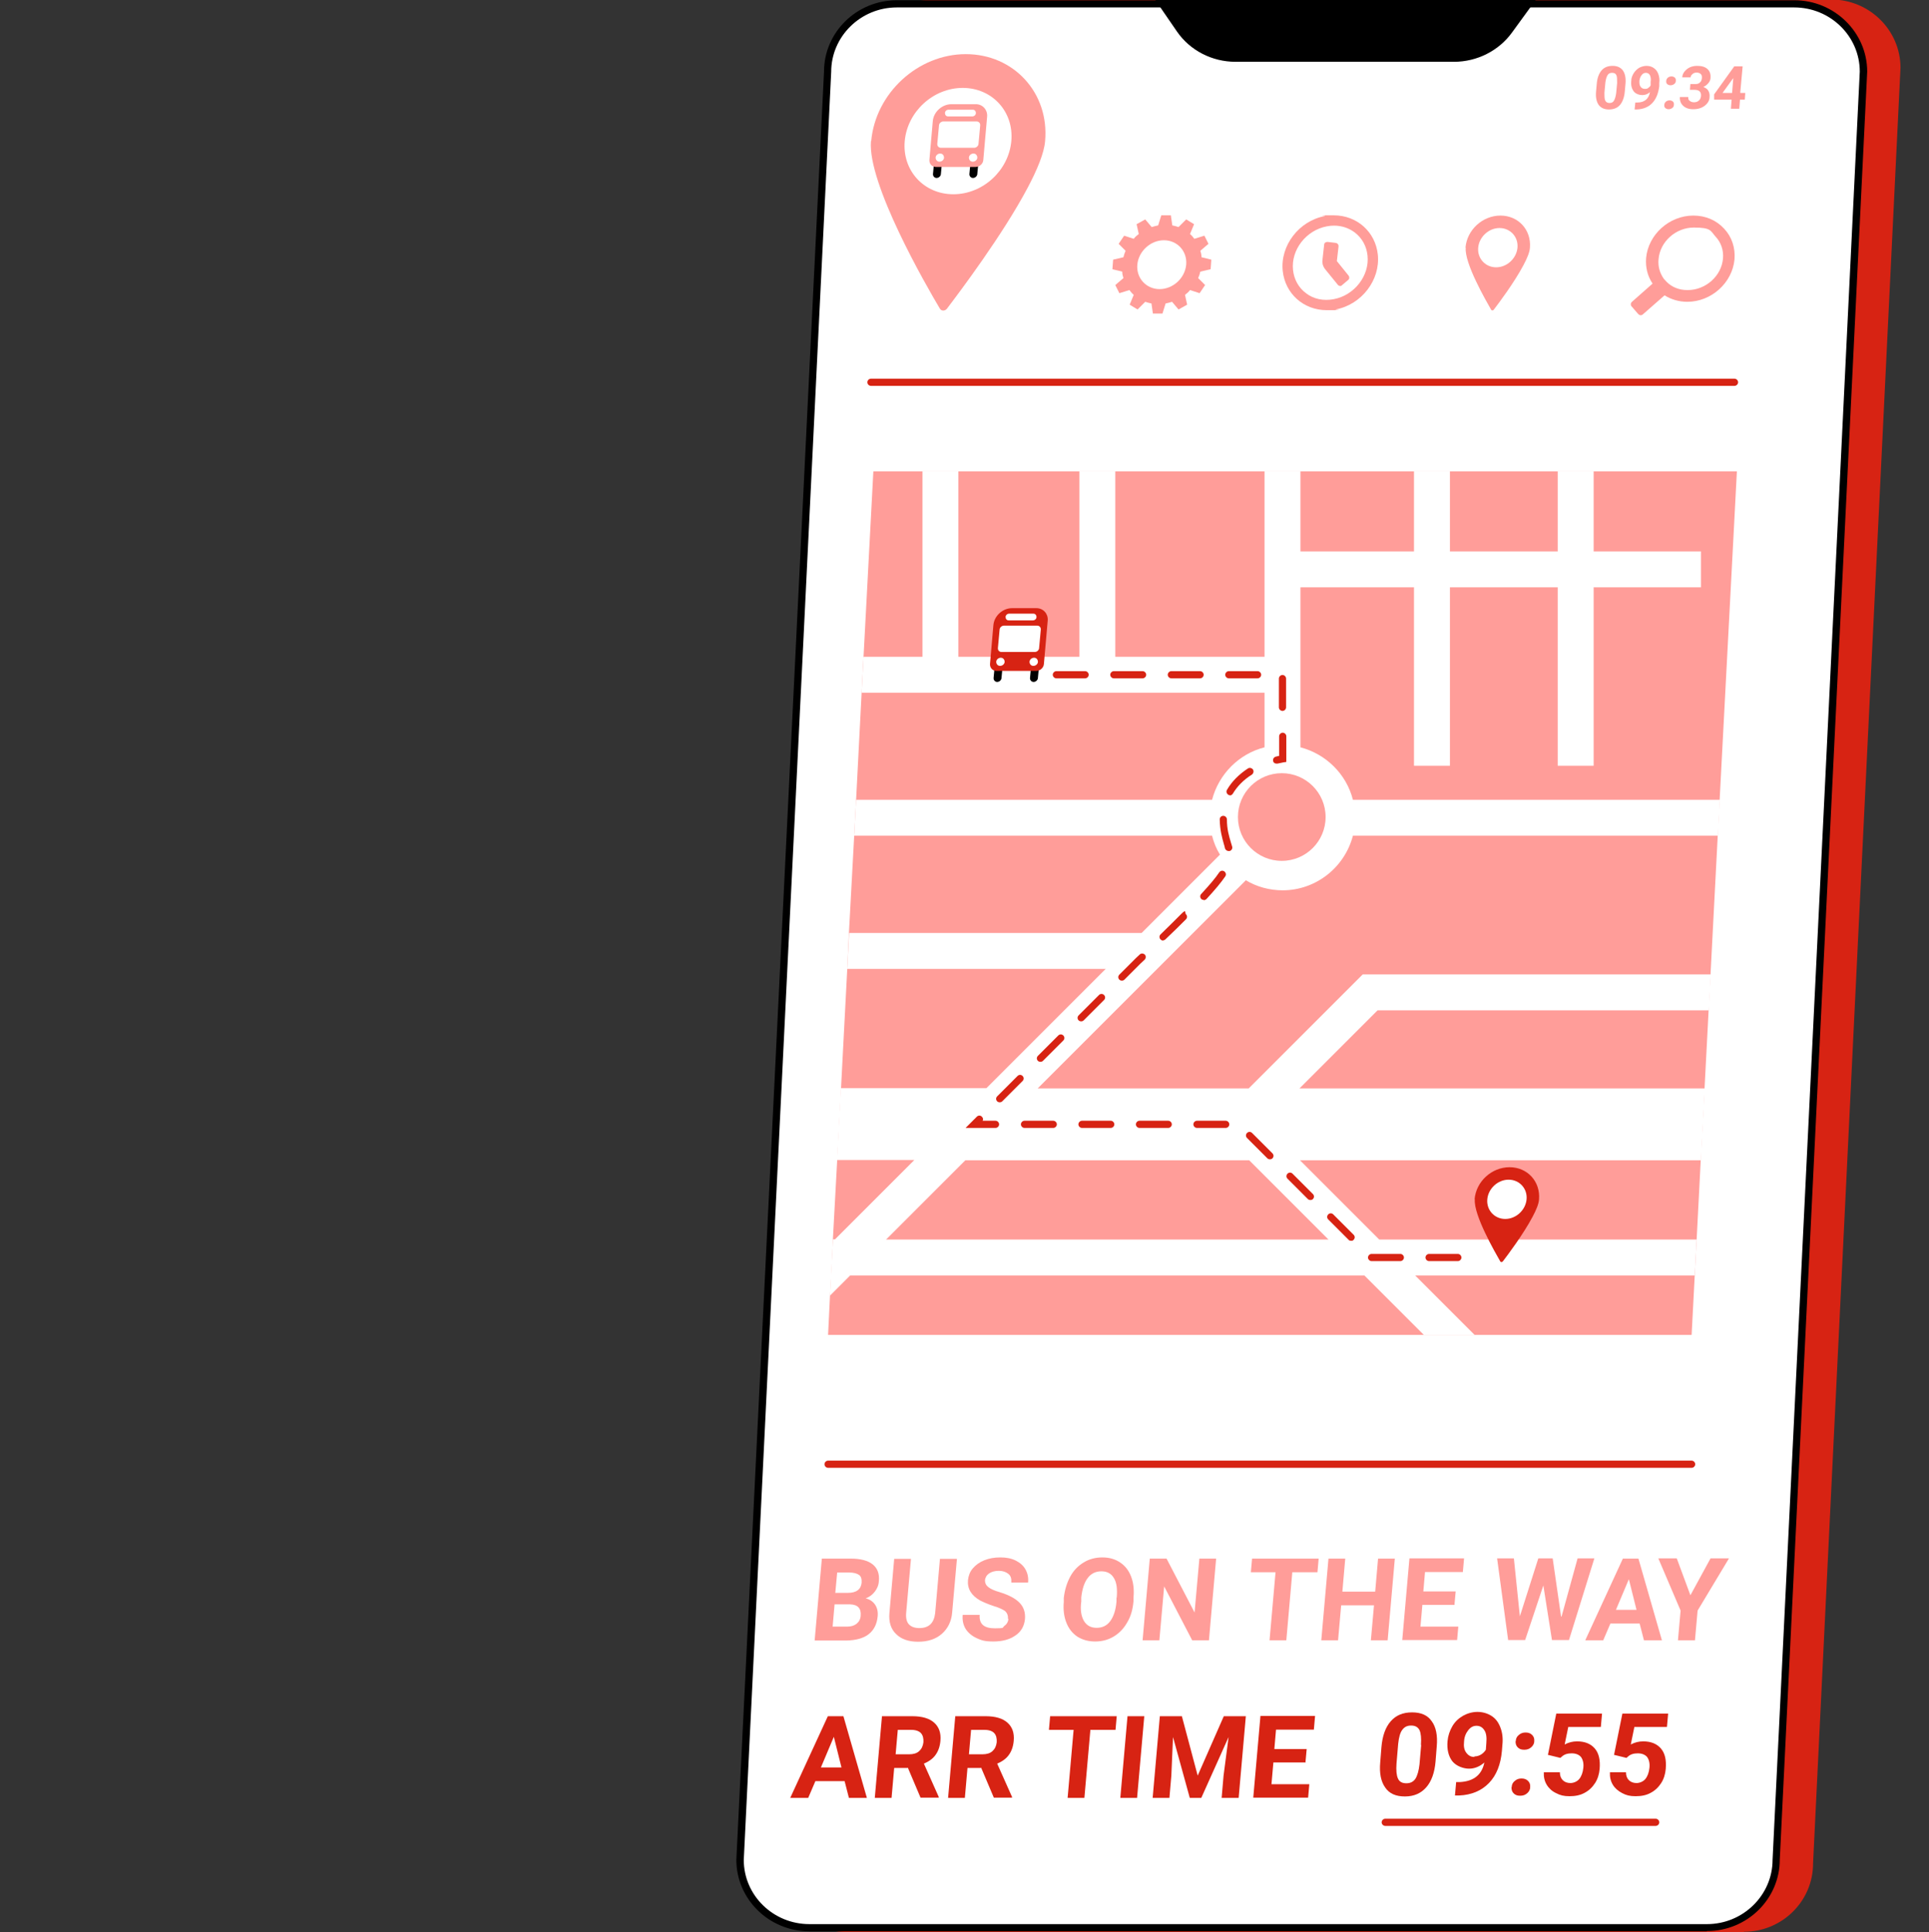 <?xml version="1.0" encoding="UTF-8"?>
<svg xmlns="http://www.w3.org/2000/svg" width="805.3" height="806.6" version="1.1" viewBox="0 0 805.3 806.6">
  <rect x="0" y="0" width="805.3" height="806.6" fill="#333333" stroke="none"/>
  <!-- Generator: Adobe Illustrator 28.7.8, SVG Export Plug-In . SVG Version: 1.2.0 Build 200)  -->
  <g>
    <g id="Illustration">
      <g>
        <path d="M728,806.6h-374.7c-15.9,0-28.9-12.8-28.9-28.5L360.9,28.3c0-15.7,12.9-28.5,28.9-28.5h374.7c15.9,0,28.9,12.8,28.9,28.5l-36.5,749.7c0,15.7-12.9,28.5-28.9,28.5h0Z" fill="#d72313"/>
        <g>
          <path d="M712.5,804.8h-374.7c-15.9,0-28.9-12.7-28.9-28.4L345.5,30c0-15.7,12.9-28.4,28.9-28.4h374.7c15.9,0,28.9,12.7,28.9,28.4l-36.5,746.5c0,15.7-12.9,28.4-28.9,28.4h0Z" fill="#fff"/>
          <path d="M712.5,806.3h-374.7c-16.7,0-30.4-13.4-30.4-29.8L344,29.9c0-16.4,13.6-29.8,30.4-29.8h374.7c16.7,0,30.4,13.4,30.4,29.8l-36.5,746.5c0,16.4-13.6,29.8-30.4,29.8h0ZM374.4,3.1c-15.1,0-27.4,12.1-27.4,26.9l-36.5,746.5c0,14.8,12.3,26.8,27.4,26.8h374.7c15.1,0,27.4-12.1,27.4-26.9L776.4,29.9c0-14.8-12.3-26.8-27.4-26.8h-374.7.1Z"/>
        </g>
        <path d="M482.3,0l9,13.1c5.5,8,14.7,12.7,24.5,12.7h91.2c9.6,0,18.7-4.6,24.2-12.2l9.9-13.6h-158.8Z"/>
        <g>
          <g>
            <path d="M363.6,58.9c-1.5,17.7,22.9,60.1,28.8,70,.6,1,2.1,1,2.9,0,5.4-7.1,23.3-30.9,33.6-50.3,4.1-7.7,7-14.7,7.4-19.7,1.8-20.1-13.1-36.3-33.1-36.3s-37.7,16.3-39.5,36.3h0Z" fill="#ff9d99"/>
            <path d="M377.7,58.9c-1.1,12.3,8,22.2,20.3,22.2s23.1-9.9,24.2-22.2-8-22.2-20.3-22.2-23.1,9.9-24.2,22.2Z" fill="#fff"/>
            <g>
              <g>
                <path d="M391,74.3c-.9,0-1.6-.8-1.5-1.7l.3-3.2c0-.9.9-1.7,1.8-1.7s1.6.8,1.5,1.7l-.3,3.2c0,.9-.9,1.7-1.8,1.7Z"/>
                <path d="M406.2,74.3c-.9,0-1.6-.8-1.5-1.7l.3-3.2c0-.9.9-1.7,1.8-1.7s1.6.8,1.5,1.7l-.3,3.2c0,.9-.9,1.7-1.8,1.7Z"/>
              </g>
              <path d="M407.3,69.7h-16.6c-1.6,0-2.8-1.3-2.7-2.9l1.4-16.1c.3-4,3.9-7.2,7.8-7.2h10.2c2.8,0,4.9,2.3,4.7,5.1l-1.6,18.2c-.1,1.6-1.6,2.9-3.2,2.9h0Z" fill="#ff9d99"/>
              <path d="M406.7,61.7h-13.9c-.9,0-1.6-.7-1.5-1.7l.7-7.6c0-.9.9-1.7,1.8-1.7h13.9c.9,0,1.6.7,1.5,1.7l-.7,7.6c0,.9-.9,1.7-1.8,1.7Z" fill="#fff"/>
              <path d="M405.9,48.6h-10.1c-.8,0-1.3-.6-1.3-1.4s.7-1.4,1.5-1.4h10.1c.8,0,1.3.6,1.3,1.4s-.7,1.4-1.5,1.4Z" fill="#fff"/>
              <g>
                <path d="M394.1,65.8c0,.9-.9,1.7-1.9,1.7s-1.6-.8-1.6-1.7.9-1.7,1.9-1.7,1.6.8,1.6,1.7Z" fill="#fff"/>
                <path d="M408,65.8c0,.9-.9,1.7-1.9,1.7s-1.6-.8-1.6-1.7.9-1.7,1.9-1.7,1.6.8,1.6,1.7Z" fill="#fff"/>
              </g>
            </g>
          </g>
          <g>
            <path d="M719.8,95.5c-3.3-3.6-7.8-5.5-12.9-5.5-10,0-18.8,7.9-19.7,17.7-.3,3.9.6,7.6,2.7,10.7l-8.6,7.6c-.6.5-.7,1.5,0,2.1l1.3,1.5h0l1.3,1.5c.3.3.6.5,1,.5h0c.4,0,.7-.1,1-.4l9-7.9c2.7,1.7,6,2.7,9.5,2.7,10,0,18.8-7.9,19.7-17.7.4-4.8-1.1-9.4-4.3-12.8h0ZM704.4,121.1c-3.4,0-6.4-1.2-8.6-3.4l-1.2-1.3h0c-1.7-2.4-2.5-5.2-2.2-8.2.6-7.3,7.2-13.2,14.7-13.2s6.9,1.4,9.2,3.9c2.2,2.4,3.3,5.6,3,9h0c-.6,7.3-7.2,13.2-14.7,13.2h-.1Z" fill="#ff9d99"/>
            <path d="M505.4,112.4l.3-4-4.1-1c0-.9-.2-1.8-.5-2.7l3.4-2.9-1.7-3.4-4.2,1.3c-.5-.7-1.1-1.4-1.8-2l1.7-4.1-3.3-2-3.2,3.2c-.8-.3-1.7-.5-2.6-.7l-.6-4.2h-4l-1.3,4.2c-.9.2-1.8.4-2.7.7l-2.7-3.2-3.6,2,.9,4.1c-.8.6-1.5,1.2-2.1,2l-4-1.3-2.3,3.4,2.9,2.9c-.4.9-.7,1.8-.9,2.7l-4.3,1-.3,4,4.1,1c0,.9.2,1.8.5,2.7l-3.4,2.9,1.7,3.4,4.2-1.3c.5.7,1.1,1.4,1.8,2l-1.7,4.1,3.3,2,3.2-3.2c.8.3,1.7.5,2.6.7l.6,4.2h4l1.3-4.2c.9-.2,1.8-.4,2.7-.7l2.7,3.2,3.6-2-.9-4.1c.8-.6,1.5-1.2,2.1-2l4,1.3,2.3-3.4-2.9-2.9c.4-.9.7-1.8.9-2.7l4.3-1ZM484.1,120.7c-5.6,0-9.8-4.6-9.3-10.2s5.5-10.2,11.1-10.2,9.8,4.6,9.3,10.2-5.5,10.2-11.1,10.2Z" fill="#ff9d99"/>
            <g>
              <path d="M611.9,103.4c-.6,6.5,8.5,22.2,10.6,25.9.2.4.8.4,1.1,0,2-2.6,8.6-11.4,12.4-18.6,1.5-2.8,2.6-5.4,2.7-7.3.6-7.4-4.8-13.4-12.3-13.4s-14,6-14.6,13.4h0Z" fill="#ff9d99"/>
              <path d="M617.1,103.4c-.4,4.5,3,8.2,7.5,8.2s8.5-3.7,8.9-8.2-3-8.2-7.5-8.2-8.5,3.7-8.9,8.2Z" fill="#fff"/>
            </g>
            <g>
              <path d="M575.2,106.3c-1-9.5-8.7-16.4-18.4-16.4s-2.5,0-3.7.3c-10.8,2-18.7,12.3-17.6,22.9,1,9.5,8.7,16.4,18.4,16.4s2.5-.1,3.7-.3c10.8-2,18.7-12.3,17.6-22.9ZM553.9,94.5c1-.2,2-.3,3-.3,3.2,0,6.2,1,8.6,2.8,3.1,2.3,5,5.8,5.4,9.7.9,8.4-5.5,16.6-14.1,18.2-4.2.8-8.4,0-11.6-2.5-3.1-2.3-5-5.8-5.4-9.7-.9-8.4,5.5-16.6,14.1-18.2Z" fill="#ff9d99"/>
              <path d="M563.1,115.2l-5-6.2.7-6.1c0-.3,0-.7-.3-1-.2-.3-.5-.4-.9-.5l-3.4-.4c-.7,0-1.4.4-1.4,1.1l-.7,6.3c-.2,1.5.2,2.9,1.2,4.1l5.2,6.4c.2.3.5.4.9.5h0c.3,0,.6,0,.8-.3l1.3-1.1h0l1.3-1.1c.6-.4.6-1.3.2-1.8h0Z" fill="#ff9d99"/>
            </g>
          </g>
          <path d="M724.1,161.1h-360.5c-.8,0-1.5-.7-1.5-1.5s.7-1.5,1.5-1.5h360.5c.8,0,1.5.7,1.5,1.5s-.7,1.5-1.5,1.5Z" fill="#d72313"/>
        </g>
        <g>
          <polygon points="725.1 196.8 717.9 333.9 717.1 348.9 714.1 406.7 713.3 421.7 711.6 454.4 710 484.4 708.3 517.5 707.5 532.5 706.2 557.3 345.7 557.3 346.5 540.9 347 532.5 347.7 518.5 347.7 517.5 349.5 484.4 349.5 484.4 351.1 454.4 353.7 404.6 354.4 389.6 356.6 348.9 357.4 333.9 359.7 289.2 360.5 274.2 364.6 196.8 725.1 196.8" fill="#ff9d99"/>
          <g>
            <path d="M535.4,371.7c14.1,0,26-9.7,29.4-22.8h152.4l.8-15h-153.2c-2.7-10.7-11.2-19.1-21.9-21.9v-66.8h47.4v74.5h15v-74.5h45v74.5h15v-74.5h44.8v-15h-44.8v-33.4h-15v33.4h-45v-33.4h-15v33.4h-47.4v-33.4h-15v77.4h-62.3v-77.4h-15v77.4h-50.5v-77.4h-15v77.4h-24.6l-.8,15h168.2v22.8c-10.7,2.7-19.1,11.2-21.9,21.9h-148.6l-.8,15h149.4c.7,2.8,1.8,5.5,3.3,7.9l-32.7,32.7h-122.1l-.8,15h107.9l-49.8,49.8h-60.8l-1.6,30h32.3l-33.1,33.1h-.9v1l-.8,14.1-.4,8.4,8.4-8.4h214.7l24.8,24.8h21.2l-24.8-24.8h116.7l.8-15h-132.5l-33.1-33.1h167.4l1.6-30h-169.2l32.6-32.6h138.3l.8-15h-145.3l-47.6,47.6h-88.1l86.9-86.9c4.5,2.7,9.8,4.2,15.5,4.2h-.2ZM521.5,484.4l33.1,33.1h-184.7l33.1-33.1h118.5Z" fill="#fff"/>
            <circle cx="535.1" cy="341.1" r="18.3" fill="#ff9d99"/>
          </g>
          <g>
            <g>
              <path d="M615.7,500.7c-.6,6.5,8.5,22.2,10.6,25.9.2.4.8.4,1.1,0,2-2.6,8.6-11.4,12.4-18.6,1.5-2.8,2.6-5.4,2.7-7.3.6-7.4-4.8-13.4-12.3-13.4s-14,6-14.6,13.4h0Z" fill="#d72313"/>
              <path d="M620.9,500.7c-.4,4.5,3,8.2,7.5,8.2s8.5-3.7,8.9-8.2-3-8.2-7.5-8.2-8.5,3.7-8.9,8.2Z" fill="#fff"/>
            </g>
            <g>
              <g>
                <path d="M416.3,284.7c-.9,0-1.6-.8-1.5-1.7l.3-3.2c0-.9.9-1.7,1.8-1.7s1.6.8,1.5,1.7l-.3,3.2c0,.9-.9,1.7-1.8,1.7Z"/>
                <path d="M431.5,284.7c-.9,0-1.6-.8-1.5-1.7l.3-3.2c0-.9.9-1.7,1.8-1.7s1.6.8,1.5,1.7l-.3,3.2c0,.9-.9,1.7-1.8,1.7Z"/>
              </g>
              <path d="M432.6,280.1h-16.6c-1.6,0-2.8-1.3-2.7-2.9l1.4-16.1c.3-4,3.9-7.2,7.8-7.2h10.2c2.8,0,4.9,2.3,4.7,5.1l-1.6,18.2c-.1,1.6-1.6,2.9-3.2,2.9h0Z" fill="#d72313"/>
              <path d="M432,272.2h-13.9c-.9,0-1.6-.7-1.5-1.7l.7-7.6c0-.9.9-1.7,1.8-1.7h13.9c.9,0,1.6.7,1.5,1.7l-.7,7.6c0,.9-.9,1.7-1.8,1.7Z" fill="#fff"/>
              <path d="M431.2,259h-10.1c-.8,0-1.3-.6-1.3-1.4s.7-1.4,1.5-1.4h10.1c.8,0,1.3.6,1.3,1.4s-.7,1.4-1.5,1.4Z" fill="#fff"/>
              <g>
                <path d="M419.4,276.3c0,.9-.9,1.7-1.9,1.7s-1.6-.8-1.6-1.7.9-1.7,1.9-1.7,1.6.8,1.6,1.7Z" fill="#fff"/>
                <path d="M433.3,276.3c0,.9-.9,1.7-1.9,1.7s-1.6-.8-1.6-1.7.9-1.7,1.9-1.7,1.6.8,1.6,1.7Z" fill="#fff"/>
              </g>
            </g>
            <path d="M608.6,526.5h-12c-.8,0-1.5-.7-1.5-1.5s.7-1.5,1.5-1.5h12c.8,0,1.5.7,1.5,1.5s-.7,1.5-1.5,1.5ZM584.6,526.5h-12c-.8,0-1.5-.7-1.5-1.5s.7-1.5,1.5-1.5h12c.8,0,1.5.7,1.5,1.5s-.7,1.5-1.5,1.5ZM564.1,518c-.4,0-.8,0-1.1-.4l-8.5-8.5c-.6-.6-.6-1.5,0-2.1s1.5-.6,2.1,0l8.5,8.5c.6.6.6,1.5,0,2.1s-.7.4-1.1.4h0ZM547.1,501c-.4,0-.8-.1-1.1-.4l-8.5-8.5c-.6-.6-.6-1.5,0-2.1s1.5-.6,2.1,0l8.5,8.5c.6.6.6,1.5,0,2.1-.3.3-.7.4-1.1.4h0ZM530.2,484c-.4,0-.8-.1-1.1-.4l-8.5-8.5c-.6-.6-.6-1.5,0-2.1s1.5-.6,2.1,0l8.5,8.5c.6.6.6,1.5,0,2.1-.3.3-.7.4-1.1.4h0ZM511.7,470.9h-12c-.8,0-1.5-.7-1.5-1.5s.7-1.5,1.5-1.5h12c.8,0,1.5.7,1.5,1.5s-.7,1.5-1.5,1.5ZM487.7,470.9h-12c-.8,0-1.5-.7-1.5-1.5s.7-1.5,1.5-1.5h12c.8,0,1.5.7,1.5,1.5s-.7,1.5-1.5,1.5ZM463.7,470.9h-12c-.8,0-1.5-.7-1.5-1.5s.7-1.5,1.5-1.5h12c.8,0,1.5.7,1.5,1.5s-.7,1.5-1.5,1.5ZM439.7,470.9h-12c-.8,0-1.5-.7-1.5-1.5s.7-1.5,1.5-1.5h12c.8,0,1.5.7,1.5,1.5s-.7,1.5-1.5,1.5ZM415.7,470.9h-12.6l4.7-4.7c.6-.6,1.5-.6,2.1,0s.6,1.2.3,1.7h5.4c.8,0,1.5.7,1.5,1.5s-.7,1.5-1.5,1.5h.1ZM417.4,460.2c-.4,0-.8-.1-1.1-.4-.6-.6-.6-1.5,0-2.1l8.5-8.5c.6-.6,1.5-.6,2.1,0s.6,1.5,0,2.1l-8.5,8.5c-.3.3-.7.4-1.1.4h.1ZM434.4,443.3c-.4,0-.8-.1-1.1-.4-.6-.6-.6-1.5,0-2.1l8.5-8.5c.6-.6,1.5-.6,2.1,0s.6,1.5,0,2.1l-8.5,8.5c-.3.3-.7.4-1.1.4h.1ZM451.4,426.4c-.4,0-.8-.1-1.1-.4-.6-.6-.6-1.5,0-2.1l8.5-8.5c.6-.6,1.5-.6,2.1,0s.6,1.5,0,2.1l-8.5,8.5c-.3.3-.7.4-1.1.4h.1ZM468.4,409.4c-.4,0-.8-.1-1.1-.4-.6-.6-.6-1.5,0-2.1l6.9-6.9,1.6-1.5c.6-.6,1.5-.5,2.1,0,.6.6.5,1.6,0,2.1l-1.6,1.5-6.9,6.9c-.3.3-.7.4-1.1.4h.1ZM485.6,392.7c-.4,0-.8-.2-1.1-.5-.6-.6-.6-1.5,0-2.1,3.2-3.1,6-5.9,8.5-8.4s1.5-.6,2.1,0,.6,1.5,0,2.1c-2.5,2.5-5.3,5.3-8.6,8.4-.3.3-.7.4-1,.4h.1ZM502.5,375.7c-.4,0-.7-.1-1-.4-.6-.6-.6-1.5,0-2.1,3.4-3.7,5.9-6.6,7.5-9,.5-.7,1.4-.9,2.1-.4s.9,1.4.4,2.1c-1.7,2.5-4.3,5.6-7.8,9.4-.3.3-.7.5-1.1.5h-.1ZM512.9,355.3c-.7,0-1.3-.5-1.5-1.1-.1-.6-.3-1.2-.5-1.9-.7-2.5-1.6-5.6-1.7-10.2,0-.8.6-1.5,1.5-1.5h0c.8,0,1.5.7,1.5,1.5,0,4.2.9,7,1.6,9.4.2.7.4,1.4.6,2,.2.8-.3,1.6-1.1,1.8h-.4,0ZM513.5,332c-.3,0-.5,0-.7-.2-.7-.4-1-1.3-.6-2,2-3.5,5-6.5,8.8-9,.7-.4,1.6-.2,2.1.5.4.7.2,1.6-.5,2.1-3.5,2.2-6.1,4.9-7.9,7.9-.3.5-.8.8-1.3.8h.1ZM532.9,318.8c-.7,0-1.3-.4-1.4-1.1-.2-.8.3-1.6,1.1-1.8.5-.1,1-.3,1.4-.3v-8.2c0-.8.7-1.5,1.5-1.5s1.5.7,1.5,1.5v10.7l-1.3.2s-.9.2-2.4.5h-.4,0ZM535.4,296.8c-.8,0-1.5-.7-1.5-1.5v-12c0-.8.7-1.5,1.5-1.5s1.5.7,1.5,1.5v12c0,.8-.7,1.5-1.5,1.5ZM525,283.2h-12c-.8,0-1.5-.7-1.5-1.5s.7-1.5,1.5-1.5h12c.8,0,1.5.7,1.5,1.5s-.7,1.5-1.5,1.5ZM501,283.2h-12c-.8,0-1.5-.7-1.5-1.5s.7-1.5,1.5-1.5h12c.8,0,1.5.7,1.5,1.5s-.7,1.5-1.5,1.5ZM477,283.2h-12c-.8,0-1.5-.7-1.5-1.5s.7-1.5,1.5-1.5h12c.8,0,1.5.7,1.5,1.5s-.7,1.5-1.5,1.5ZM453,283.2h-12c-.8,0-1.5-.7-1.5-1.5s.7-1.5,1.5-1.5h12c.8,0,1.5.7,1.5,1.5s-.7,1.5-1.5,1.5Z" fill="#d72313"/>
          </g>
          <path d="M706.2,612.8h-360.5c-.8,0-1.5-.7-1.5-1.5s.7-1.5,1.5-1.5h360.5c.8,0,1.5.7,1.5,1.5s-.7,1.5-1.5,1.5Z" fill="#d72313"/>
        </g>
        <g>
          <g>
            <path d="M340.1,684.8l3-34.1h12c4.1,0,7.2.8,9.2,2.4,2,1.6,2.9,3.9,2.6,7-.1,1.7-.7,3.1-1.7,4.4-1,1.3-2.2,2.2-3.8,2.8,1.7.4,3,1.3,3.9,2.6s1.3,3,1.1,4.9c-.3,3.3-1.6,5.8-3.8,7.5s-5.3,2.5-9.2,2.6h-13.3ZM348.8,665h5.2c3.6,0,5.4-1.5,5.7-4.2.1-1.5-.2-2.7-1.1-3.3s-2.2-1-4.2-1h-4.9l-.8,8.6h0ZM348.4,669.9l-.8,9.2h6c1.7,0,3-.4,4-1.2s1.6-1.9,1.7-3.3c.3-3.1-1.2-4.7-4.4-4.8h-6.5Z" fill="#ff9d99"/>
            <path d="M399.5,650.7l-2,22.5c-.3,3.7-1.8,6.7-4.3,8.9s-5.8,3.3-9.9,3.3-7.1-1.1-9.2-3.2c-2.2-2.1-3.1-5-2.8-8.7l2-22.7h7l-2,22.5c-.2,2.2.2,3.9,1.2,4.9s2.4,1.5,4.3,1.5c4,0,6.1-2.1,6.6-6.2l2-22.7h7.1,0Z" fill="#ff9d99"/>
            <path d="M420.8,675.8c.1-1.3-.3-2.3-1.1-3.1-.9-.7-2.5-1.5-4.9-2.2-2.4-.8-4.2-1.6-5.6-2.3-3.7-2.1-5.4-4.9-5.1-8.5.2-1.8.8-3.5,2-4.9s2.8-2.6,4.8-3.4c2-.8,4.2-1.2,6.7-1.2s4.6.4,6.4,1.3c1.8.9,3.2,2.1,4.1,3.7.9,1.6,1.3,3.4,1.1,5.5h-7c.1-1.6-.2-2.8-1.2-3.6s-2.3-1.3-4-1.3-3.1.4-4.1,1.1c-1,.7-1.6,1.7-1.7,2.9,0,1.1.4,2,1.4,2.8s2.6,1.5,4.7,2.1c3.9,1.2,6.7,2.7,8.4,4.5,1.7,1.8,2.4,4,2.2,6.7-.3,3-1.6,5.3-4,6.9-2.4,1.7-5.5,2.5-9.2,2.5s-5-.5-7-1.4c-2.1-1-3.6-2.3-4.6-3.9-1-1.7-1.4-3.6-1.2-5.8h7.1c-.3,3.8,1.8,5.6,6.3,5.6s3-.3,4-1,1.5-1.6,1.7-2.8l-.2-.2Z" fill="#ff9d99"/>
            <path d="M473.2,668.5c-.3,3.4-1.1,6.3-2.6,8.8-1.4,2.5-3.3,4.5-5.6,5.9-2.3,1.4-4.9,2.1-7.8,2.1s-5.3-.7-7.4-2c-2.1-1.4-3.6-3.3-4.6-5.8s-1.4-5.4-1.1-8.7v-1.7c.4-3.4,1.3-6.3,2.7-8.9,1.4-2.6,3.3-4.5,5.6-5.9,2.3-1.4,4.9-2.1,7.8-2.1s5.3.7,7.4,2.1c2.1,1.4,3.6,3.3,4.6,5.9,1,2.6,1.3,5.5,1,8.8v1.5h0ZM466.2,667c.3-3.6,0-6.3-1.2-8.2-1.1-1.9-2.9-2.8-5.2-2.8s-4.3.9-5.7,2.8c-1.4,1.8-2.3,4.5-2.7,8.1v1.7c-.5,3.5,0,6.2,1.1,8.1s2.9,2.9,5.3,2.9,4.3-.9,5.7-2.8c1.4-1.9,2.3-4.6,2.6-8.1v-1.7h.1Z" fill="#ff9d99"/>
            <path d="M504.7,684.8h-7l-11.7-22.5-2,22.5h-7l3-34.1h7l11.7,22.5,2-22.5h7l-3,34.1Z" fill="#ff9d99"/>
            <path d="M550,656.4h-10.5l-2.5,28.4h-7l2.5-28.4h-10.3l.5-5.7h27.8l-.5,5.7Z" fill="#ff9d99"/>
            <path d="M579.3,684.8h-7l1.3-14.6h-13.7l-1.3,14.6h-7l3-34.1h7l-1.2,13.8h13.7l1.2-13.8h7l-3,34.1Z" fill="#ff9d99"/>
            <path d="M607.3,670h-13.5l-.8,9.1h15.8l-.5,5.6h-22.9l3-34.1h22.8l-.5,5.7h-15.8l-.7,8.1h13.5l-.5,5.5h.1Z" fill="#ff9d99"/>
            <path d="M651.9,674.9l6.7-24.3h7l-10.6,34.1h-7.1l-3.6-22.8-7.6,22.8h-7.1l-4.6-34.1h7l2.5,24.2,7.7-24.2h6l3.5,24.3h.2Z" fill="#ff9d99"/>
            <path d="M684.6,677.8h-12.3l-3,7h-7.5l15.7-34.1h6.5l9.8,34.1h-7.5l-1.8-7h0ZM674.7,672.1h8.5l-3.2-12.8-5.4,12.8h.1Z" fill="#ff9d99"/>
            <path d="M705.7,666l8.4-15.4h7.7l-13.1,21.8-1.1,12.4h-7.1l1.1-12.4-9.3-21.8h7.7l5.7,15.4h0Z" fill="#ff9d99"/>
          </g>
          <g>
            <path d="M352.7,743.6h-12.3l-3,7h-7.5l15.7-34.1h6.5l9.8,34.1h-7.5l-1.8-7h0ZM342.8,737.9h8.5l-3.2-12.8-5.4,12.8h.1Z" fill="#d72313"/>
            <path d="M378.9,738.1h-5.6l-1.1,12.5h-7l3-34.1h12.7c4,0,7.1.9,9.1,2.7s2.9,4.3,2.6,7.6c-.2,2.3-.9,4.3-2,5.8-1.1,1.6-2.8,2.8-4.9,3.7l6.2,13.9v.3h-7.6l-5.3-12.5h-.1ZM373.8,732.4h5.7c1.8,0,3.2-.4,4.2-1.3,1-.9,1.6-2.1,1.8-3.7.1-1.6-.2-2.9-1-3.8-.8-.9-2.2-1.4-4.1-1.4h-5.6l-.9,10.2h-.1Z" fill="#d72313"/>
            <path d="M409.5,738.1h-5.6l-1.1,12.5h-7l3-34.1h12.7c4,0,7.1.9,9.1,2.7s2.9,4.3,2.6,7.6c-.2,2.3-.9,4.3-2,5.8-1.1,1.6-2.8,2.8-4.9,3.7l6.2,13.9v.3h-7.6l-5.3-12.5h-.1ZM404.4,732.4h5.7c1.8,0,3.2-.4,4.2-1.3,1-.9,1.6-2.1,1.8-3.7.1-1.6-.2-2.9-1-3.8-.8-.9-2.2-1.4-4.1-1.4h-5.6l-.9,10.2h-.1Z" fill="#d72313"/>
            <path d="M465.7,722.2h-10.5l-2.5,28.4h-7l2.5-28.4h-10.3l.5-5.7h27.8l-.5,5.7Z" fill="#d72313"/>
            <path d="M474.7,750.6h-7l3-34.1h7l-3,34.1Z" fill="#d72313"/>
            <path d="M493.4,716.5l6.6,24.8,10.9-24.8h9.2l-3,34.1h-7.1l.8-9.3,2.1-16.1-11.4,25.4h-4.8l-7-25.4-.7,16.1-.8,9.3h-7l3-34.1h9.2Z" fill="#d72313"/>
            <path d="M545.1,735.8h-13.5l-.8,9.1h15.8l-.5,5.6h-22.9l3-34.1h22.8l-.5,5.7h-15.8l-.7,8.1h13.5l-.5,5.5h.1Z" fill="#d72313"/>
          </g>
          <path d="M691.2,762.3h-112.9c-.8,0-1.5-.7-1.5-1.5s.7-1.5,1.5-1.5h112.9c.8,0,1.5.7,1.5,1.5s-.7,1.5-1.5,1.5Z" fill="#d72313"/>
          <g>
            <path d="M599.3,735.4c-.4,4.7-1.7,8.3-3.9,10.8s-5.1,3.8-8.9,3.8-6.5-1.2-8.2-3.7c-1.8-2.5-2.5-6-2.1-10.5l.5-6.3c.4-4.8,1.7-8.4,3.9-10.9s5.1-3.7,8.9-3.7,6.5,1.2,8.2,3.7c1.8,2.4,2.5,6,2.1,10.5l-.5,6.3h0ZM593.2,728.5c.2-2.8,0-4.9-.6-6.2-.7-1.3-1.8-1.9-3.5-1.9s-2.8.6-3.7,1.8-1.4,3.1-1.7,5.8l-.7,8.3c-.2,2.8,0,4.9.6,6.2.6,1.4,1.8,2,3.5,2s2.9-.6,3.8-1.9c.8-1.3,1.4-3.3,1.7-6l.7-8.1h0Z" fill="#d72313"/>
            <path d="M619.7,735.8c-1.9,1.7-4.1,2.6-6.4,2.6s-5.3-1-7-3.1c-1.6-2.1-2.3-4.9-2-8.4.2-2.2.9-4.3,2-6.2s2.6-3.3,4.5-4.4c1.8-1,3.9-1.6,6-1.6s4.2.6,5.9,1.7c1.7,1.1,2.9,2.7,3.7,4.9.8,2.1,1.1,4.5.8,7.2l-.2,2.5c-.5,5.7-2.3,10.2-5.4,13.4-3.1,3.2-7.3,5-12.5,5.2h-1.7l.5-5.6h1.5c5.9-.3,9.3-3.1,10.3-8.3h0ZM615.4,733.3c1.1,0,2.1-.3,2.9-.8s1.5-1.2,2-2l.2-2.8c.2-2.3,0-4.1-.8-5.3-.8-1.3-1.9-1.9-3.3-1.9s-2.5.6-3.5,1.9-1.6,2.8-1.7,4.7c-.2,1.9,0,3.4.9,4.6s1.9,1.8,3.4,1.8v-.2Z" fill="#d72313"/>
            <path d="M632.8,726.9c0-1.1.5-2,1.3-2.6.8-.7,1.7-1,2.8-1s2,.3,2.7,1,1,1.5.9,2.6c0,1.1-.5,1.9-1.3,2.6-.8.7-1.7,1-2.9,1s-2-.3-2.7-1-.9-1.5-.9-2.6h.1ZM631.1,746.1c0-1.1.5-2,1.3-2.6.8-.7,1.7-1,2.8-1s2,.3,2.7,1,1,1.5.9,2.6c0,1.1-.5,1.9-1.3,2.6-.8.7-1.7,1-2.9,1s-2-.3-2.7-1-.9-1.5-.9-2.6h.1Z" fill="#d72313"/>
            <path d="M646.2,732.7l3.5-17.3h19.1l-.5,5.6h-13.6l-1.5,7.3c1.7-.9,3.4-1.3,5.2-1.3,3.2,0,5.7,1,7.4,3s2.3,4.8,2,8.5c-.2,2.2-.8,4.2-1.9,5.9-1.1,1.7-2.5,3.1-4.4,4.1-1.8,1-3.9,1.4-6.3,1.4s-3.9-.4-5.6-1.3c-1.7-.8-3-2-3.9-3.5s-1.3-3.2-1.2-5.2h6.7c0,1.4.4,2.5,1.2,3.3s1.9,1.2,3.2,1.2,2.8-.6,3.7-1.7,1.5-2.7,1.7-4.7c.2-1.9-.2-3.4-1-4.5-.9-1-2.2-1.5-3.9-1.5s-3,.4-4,1.3l-.7.6-5.3-1.3h0Z" fill="#d72313"/>
            <path d="M673.8,732.7l3.5-17.3h19.1l-.5,5.6h-13.6l-1.5,7.3c1.7-.9,3.4-1.3,5.2-1.3,3.2,0,5.7,1,7.4,3s2.3,4.8,2,8.5c-.2,2.2-.8,4.2-1.9,5.9-1.1,1.7-2.5,3.1-4.4,4.1-1.8,1-3.9,1.4-6.3,1.4s-3.9-.4-5.6-1.3-3-2-3.9-3.5-1.3-3.2-1.2-5.2h6.7c0,1.4.4,2.5,1.2,3.3s1.9,1.2,3.2,1.2,2.8-.6,3.7-1.7,1.5-2.7,1.7-4.7c.2-1.9-.2-3.4-1-4.5-.9-1-2.2-1.5-3.9-1.5s-3,.4-4,1.3l-.7.6-5.3-1.3h0Z" fill="#d72313"/>
          </g>
        </g>
        <g>
          <path d="M678.3,38.2c-.2,2.4-.9,4.3-2,5.6s-2.7,1.9-4.6,1.9-3.3-.6-4.3-1.9c-.9-1.3-1.3-3.1-1.1-5.5l.3-3.3c.2-2.5.9-4.3,2-5.6,1.1-1.3,2.7-1.9,4.6-1.9s3.3.6,4.3,1.9c.9,1.3,1.3,3.1,1.1,5.5l-.3,3.3ZM675.1,34.6c0-1.5,0-2.5-.3-3.2s-.9-1-1.8-1-1.5.3-1.9,1c-.4.6-.7,1.6-.9,3l-.4,4.3c0,1.4,0,2.5.3,3.2s.9,1.1,1.8,1.1,1.5-.3,1.9-1,.7-1.7.9-3.1l.4-4.2h0Z" fill="#ff9d99"/>
          <path d="M688.9,38.4c-1,.9-2.1,1.3-3.3,1.3s-2.8-.5-3.6-1.6-1.2-2.5-1-4.3c0-1.2.4-2.2,1-3.2s1.4-1.7,2.3-2.3c1-.5,2-.8,3.1-.8s2.2.3,3,.9c.9.6,1.5,1.4,1.9,2.5s.6,2.3.4,3.8v1.3c-.4,3-1.3,5.3-2.9,7-1.6,1.7-3.8,2.6-6.5,2.7h-.9l.3-2.9h.8c3.1,0,4.8-1.6,5.3-4.3h.1ZM686.6,37.1c.6,0,1.1,0,1.5-.4.4-.3.8-.6,1-1.1v-1.4c.2-1.2,0-2.1-.3-2.8-.4-.7-1-1-1.7-1s-1.3.3-1.8,1c-.5.6-.8,1.5-.9,2.4,0,1,0,1.8.5,2.4.4.6,1,.9,1.8.9h0Z" fill="#ff9d99"/>
          <path d="M695.6,33.8c0-.6.3-1,.7-1.4.4-.3.9-.5,1.5-.5s1,.2,1.4.5c.3.3.5.8.4,1.4,0,.6-.3,1-.7,1.3s-.9.5-1.5.5-1-.2-1.4-.5c-.3-.3-.5-.8-.4-1.3ZM694.8,43.8c0-.6.3-1,.7-1.4.4-.3.9-.5,1.5-.5s1,.2,1.4.5c.3.3.5.8.4,1.4,0,.6-.3,1-.7,1.3s-.9.5-1.5.5-1-.2-1.4-.5c-.3-.3-.5-.8-.4-1.3Z" fill="#ff9d99"/>
          <path d="M705.8,35.1h1.9c.9,0,1.6-.2,2-.7.5-.4.7-1,.8-1.8,0-.7,0-1.3-.5-1.7-.4-.4-1-.6-1.7-.6s-1.3.2-1.7.6c-.5.4-.8.8-.8,1.4h-3.5c0-.9.4-1.8,1-2.5s1.3-1.3,2.2-1.7c.9-.4,1.9-.6,3-.6,1.9,0,3.3.4,4.3,1.3s1.4,2.1,1.3,3.7c0,.8-.4,1.6-.9,2.2-.6.7-1.2,1.2-2.1,1.6,1,.4,1.7.9,2.1,1.6.4.7.6,1.6.5,2.5,0,1.6-.8,2.8-2.1,3.8-1.2.9-2.8,1.4-4.7,1.4s-3.2-.5-4.2-1.4-1.5-2.2-1.4-3.7h3.5c0,.7,0,1.2.6,1.6.5.4,1.1.6,1.8.6s1.5-.2,2-.7c.5-.4.8-1,.9-1.8.2-1.8-.7-2.7-2.7-2.7h-1.9l.2-2.7v.3Z" fill="#ff9d99"/>
          <path d="M726.6,38.8h2l-.2,2.8h-2l-.3,3.8h-3.5l.3-3.8h-7.3v-2.2l8.4-11.7h3.5l-1,11h0ZM719.2,38.8h3.9l.5-6.2-.3.4-4.2,5.8h0Z" fill="#ff9d99"/>
        </g>
      </g>
      <g display="none">
        <path d="M93.8,670.4c6.4-1.6,25.5-7.5,38.5-26,2.3-3.3,18.8-26.7,10.4-45.9-7.1-16.2-25.6-15.2-26.9-26.6-1.6-14.7,28.1-22.6,26.6-40.2-.7-9-9.2-15.9-12-18.2-6.9-5.6-10.7-4.4-22.8-10.1-2.1-1-23.9-11.3-22.4-17.6,1.1-4.6,13.4-1.5,21.7-10.8.8-.8,6-6.8,5.4-14.8-.5-7.4-5.6-12.4-10-16.4-12.1-11.4-22.2-10.6-22.7-15-.8-6.7,22.1-10.5,47-26.9,15.4-10.1,35.7-23.5,37.4-44.2,1.2-14.4-6.8-30-18.9-37.5-23.7-14.7-62,2.5-78.6,25.1-9,12.2-6.6,19-17.9,29.7-16,15.1-28,8.2-38.8,20.4-14.6,16.4-12.4,51.2,3.4,70,10.2,12.2,22.2,13.1,22.2,20.8,0,12.6-31.8,15.4-33.9,31.6-1.7,12.6,15.8,25.1,19.2,27.6,17.5,12.5,33.6,9.3,35.2,16.4,2,8.7-21.8,14.5-22.3,28-.5,13.2,21.3,26.1,40.2,37.2,17.4,10.3,27.9,13.1,29.7,22,1.6,7.9-4.4,15.9-9.7,21.4h0Z" fill="#ff9d99"/>
        <path d="M74.9,682.9c-.6,0-1.2-.4-1.4-1-.3-.8,0-1.6.9-1.9,8-2.9,19.4-8.9,28.8-20.7.6-.7,13.7-17.5,14.1-38.8.3-18.2-8.8-29.5-21.5-45-6.2-7.6-13.2-16.2-20.1-26.9-9.1-14.1-36.9-57.2-34.3-98.5,1.5-23.9,13.2-47.2,34.9-69,12.5-12.6,28.4-24.7,45.9-34.9.7-.4,1.6-.2,2.1.5.4.7.2,1.6-.5,2.1-22.8,13.3-76,49.7-79.3,101.5-2.5,40.3,24.8,82.7,33.8,96.6,6.9,10.6,13.8,19.2,19.9,26.7,12.6,15.4,22.5,27.6,22.1,46.9-.4,21.9-13.3,38.8-14.8,40.6-9.8,12.3-21.7,18.6-30.1,21.6h-.5v.2Z" fill="#fff"/>
      </g>
      <g display="none">
        <g>
          <path d="M95.3,758.2l-3.8,5c-4.5,5.9-3.5,14.3,2.1,19.1l13.2,11.1c9.7,8.2,21.9,12.6,34.6,12.6l33.8.5c4.3,0,6.1-5.4,2.6-7.9-11-7.9-21.3-15.6-24-22.3l-58.5-18.1h0Z"/>
          <path d="M238.2,771.6s7.1,28.5,14.7,29.7c7.5,1.2,91.8-15.3,88.8-21-2.5-4.9-41-10-45.2-21.1-2.5-6.6-58.2,12.4-58.2,12.4h-.1Z"/>
          <g>
            <g>
              <path d="M213.2,386.8s-46.5,23.8-77.2,76.6c-30.8,52.8-87.9,286.6-87.9,286.6,0,0,47.3,30.2,119.6,32.4,0,0,17-142.6,41-216.3,0,0,1.3,136,18.9,207.7,0,0,71.6-5.6,96.6-14.7,0,0-56.2-297.1-63.3-361.4l-47.7-11h0Z" fill="#fff"/>
              <path d="M167.6,783.9h0c-71.9-2.2-119.9-32.4-120.3-32.7-.5-.3-.8-1-.6-1.6.6-2.3,57.6-234.7,88.1-287,30.6-52.5,77.4-76.9,77.9-77.1.3-.2.7-.2,1-.1l47.7,11c.6.1,1.1.7,1.2,1.3,7,63.5,62.7,358.3,63.3,361.3.1.7-.3,1.4-1,1.7-24.9,9-94.1,14.5-97,14.7-.7,0-1.4-.4-1.6-1.1-14.8-60.1-18.1-166.7-18.8-198.7-22.2,74.7-38,205.8-38.2,207.1,0,.8-.7,1.3-1.5,1.3h-.2ZM49.7,749.3c6.9,4.1,51.7,29.3,116.5,31.6,1.8-14.8,18.4-146.1,40.9-215.2.2-.7.9-1.1,1.7-1,.7,0,1.3.7,1.3,1.5,0,1.4,1.5,135.1,18.6,206.1,9.6-.8,70.1-6.1,93.8-14-4-21.2-55.7-295.6-62.9-359.2l-46.1-10.6c-5,2.7-47.6,26.8-76.2,75.7-29.3,50.2-83.3,268-87.5,285.2h-.1Z"/>
            </g>
            <g>
              <path d="M249.5,486.3h-11.7s-20.9,41.6-29.8,81.6l41.4-81.6h.1Z" fill="#fff"/>
              <path d="M208,569.4h-.3c-.8-.2-1.3-1-1.1-1.8,8.8-39.8,29.7-81.6,29.9-82,.3-.5.8-.8,1.3-.8h11.7c.8,0,1.5.7,1.5,1.5s-.7,1.5-1.5,1.5h-10.7c-3,6.1-21.2,44.2-29.2,80.5-.2.7-.8,1.2-1.5,1.2h0Z"/>
            </g>
            <path d="M95.3,759.7h-.3c-.8-.2-1.3-1-1.2-1.8,0-.2,5-24,12.1-56.6.2-.8,1-1.3,1.8-1.2.8.2,1.3,1,1.2,1.8-7,32.6-12,56.4-12,56.6,0,.7-.8,1.2-1.5,1.2h0Z"/>
            <path d="M112.1,681.2h-.3c-.8-.2-1.3-1-1.1-1.8l1.2-5.6c.2-.8,1-1.3,1.8-1.1s1.3,1,1.1,1.8l-1.2,5.6c-.2.7-.8,1.2-1.5,1.2h0Z"/>
            <path d="M115.2,667h-.3c-.8-.2-1.3-1-1.1-1.8,10-45.6,23.8-107.1,33-141.4,17.7-66.3,55.8-107.9,56.2-108.3.6-.6,1.5-.6,2.1,0s.6,1.5,0,2.1-37.9,41.5-55.5,107c-9.2,34.3-23,95.8-33,141.3-.2.7-.8,1.2-1.5,1.2h.1Z"/>
            <path d="M187.5,454.3h-1.5c-.8,0-1.5-.7-1.5-1.5s.8-1.5,1.5-1.5c14.5.4,25.4-5.3,32.3-17,5.2-8.8,6.1-17.8,6.1-17.9,0-.8.8-1.4,1.6-1.4s1.4.8,1.4,1.6-4,37.7-40,37.7h0Z"/>
          </g>
        </g>
        <path d="M250.8,267.4c-3.2,2.4-12.9,9.8-21.5,6.9-7.1-2.4-8.3-10-13.1-9.6-4.6.4-4.3,7.7-10,11-8.7,5.2-18.1-7-33.7-6.2-11.5.6-12.3,7.6-25.6,11.8-13.1,4.2-36.3,5-48.6-9.5-13.1-15.4-8.5-41.6,4.5-56,16.2-18,43.3-14.9,44.5-14.8,14.4,1.8,18.4,9,28.5,6.4,12.3-3.1,10.7-14.7,25-22.1,12.2-6.4,29.8-6.6,41.5,1,7.9,5.2,7.7,10.4,14.4,11.8,10.5,2.1,15.5-10.2,27.1-9.3,8.8.7,17.9,9.1,19.5,19.5,1.1,6.9-1,15.7-7,20.2-7.6,5.7-15.2-.2-23.3,6.2-2.7,2.1-2.1,2.9-8.2,13.1-6.4,10.6-9.4,16-14,19.5h0Z"/>
        <g>
          <g display="none">
            <g>
              <path d="M271.6,353c0-.2,42.3-59.6,46.4-62.7,4.2-3,12,3.2,15.1,6.2s11.4,13.1,11.4,13.1c0,0-3.3,2.5-5.1,0-1.8-2.4-11.2-8.8-11.2-8.8l5.6,8.2s-4.9,2.1-8.5,0c0,0-1.1,9.4-11.6,9.2,0,0-6.4,43.8-15.7,49.7-9.2,5.9-39.2,5.3-26.5-15.2h0Z" fill="#fff"/>
              <path d="M284.5,372.8c-5.8,0-11.5-1.2-14.7-4.4-2.7-2.7-4.8-7.6.6-16.3h0c.3-.5,42.4-59.9,46.8-63.1,5-3.7,13.3,2.6,17,6.4,3,3.1,11.1,12.7,11.5,13.1.3.3.4.7.3,1.1,0,.4-.3.8-.6,1-.2.2-2.3,1.7-4.5,1.4-1.1-.2-2-.7-2.7-1.6-.6-.7-2.1-2.1-4-3.6l.8,1.2c.2.4.3.8.2,1.3,0,.4-.5.8-.9.9-.2,0-4.2,1.6-8,.8-1.1,3.6-4.3,8.2-11.4,8.7-1.3,8.2-7.2,43.8-16.2,49.5-3.2,2-8.8,3.4-14.4,3.5h.1ZM272.9,353.7c-3.4,5.5-3.8,9.8-1.1,12.6,5.3,5.1,19.8,4.2,25.4.6,7.1-4.5,13.2-36.6,15-48.7,0-.7.8-1.3,1.5-1.3,9,.1,10-7.6,10-7.9,0-.5.4-.9.8-1.1s1-.2,1.4,0c1.7.9,3.9.7,5.5.3l-4.4-6.6c-.4-.6-.3-1.4.2-1.9s1.3-.6,1.9-.2c1,.7,9.7,6.6,11.6,9.1.3.3.5.4.7.4h.8c-2.4-2.9-7.9-9.2-10.1-11.6-3.7-3.9-10.4-8.1-13.1-6.2-3.7,2.7-44,59.5-46.1,62.3h0Z"/>
            </g>
            <path d="M316.8,303.6c-.4,0-.9-.2-1.2-.6-.5-.6-.4-1.6.2-2.1l6.1-5.1c.5-.4,1.3-.4,1.8,0l5.4,3.8c.7.5.8,1.4.3,2.1s-1.4.8-2.1.3l-4.5-3.2-5.3,4.4c-.3.2-.6.3-.9.3h.1Z"/>
          </g>
          <path d="M235.2,269c-14-1-24.9,10.3-33.5,19.3-2.1,2.2-3.7,4.1-5.1,6.1-17.5,24.9-25,51.8-25,51.8-5.7,24-9.8,41.2,0,52.5,10.9,12.5,33.9,12,40.6,11.8,9.9-.2,9.7-2.2,18-2.2,25.1,0,40.2,18.7,44.7,14.7,3.7-3.3-9.4-13.9-8-32,1-13.6,9.6-23.3,10.3-37.5.1-2.4.1-5.6,1.2-10.1,1.6-7.1,4.3-9.7,3.4-19.1-1.7-19.1-14.5-32.3-20.5-38.5-8.3-8.6-15.5-16-26-16.8h0Z" fill="#d72313"/>
          <path d="M324.3,348.3c.4-.8,31.3-43.2,37.7-52,.7-1,1.9-1.4,3.1-1.1l19.2,4.6c2.1.5,2.9,3,1.7,4.7l-33.8,45.2-27.9-1.2h0Z" fill="#d72313"/>
          <g>
            <path d="M205.7,307.1c1-4.8,6.7-30.2,18.9-31.6,8.5-1,16.3,10.1,19.7,15,16.1,22.9,5.4,40.2,20.5,58.3,1.9,2.3,12,14.3,26.5,14.2,12.1,0,25.7-8.5,29.8-19.5,2.7-7.5.3-14.1,5.8-18.6,2.5-2,3.9-1.3,10-5.1,5.5-3.3,7.8-5.7,8.6-5.1,1.5,1.2-6.4,11-4,13.8,2.9,3.7,19.1-7.2,21.5-4.2,1.6,2.2-4.2,11-12.5,15.7-5.9,3.4-11.8,3.9-15.2,4-3.5,9.4-14,33.7-39.7,49.7-10.2,6.4-27.5,17.2-46.2,13.2-35-7.6-51.6-62.7-43.8-99.9h.1Z" fill="#fff"/>
            <path d="M258.4,409.3c-3,0-6.1-.2-9.2-.9-16.5-3.6-30.4-17.8-39-39.8-7.7-19.7-10-42.9-6-61.9,1.5-7.3,7.5-31.3,20.1-32.7,9.4-1.1,17.6,10.6,21.1,15.6,8.3,11.8,9.6,22.5,11,31.8,1.2,9.1,2.3,17.8,9.6,26.4,4.3,5.2,13.3,13.8,25.3,13.7h.2c11.9-.1,24.4-8.4,28.2-18.6,1-2.7,1.2-5.3,1.5-7.8.5-4.2.9-8.2,4.7-11.4,1.4-1.1,2.5-1.5,3.9-2,1.5-.5,3.3-1.2,6.5-3.2,2.2-1.3,3.8-2.4,5.2-3.4,2.4-1.7,3.9-2.7,5.2-1.7,1.6,1.3.4,3.5-1.3,6.9-1,1.9-3.2,6.2-2.5,7.1.9,1.1,7.1-1.4,10-2.6,5.4-2.2,9.7-3.9,11.5-1.6.6.7.7,1.7.5,2.9-.9,4-6.4,11.1-13.4,15-4.5,2.5-9.5,3.9-14.9,4.1-4.8,12.5-16.1,34.6-40,49.5-8.7,5.5-22.5,14.1-38,14.3v.2ZM207.2,307.4c-3.8,18.4-1.6,41,5.9,60.2,8.2,21.1,21.3,34.6,36.8,37.9,18,3.9,34.9-6.7,45.1-13,23.6-14.9,34.6-37.1,39.1-49,.2-.6.8-1,1.4-1h.2c5.2,0,10-1.3,14.3-3.8,7.9-4.5,12.2-11.7,12.1-13.4-1.2-.3-5.4,1.5-8,2.5-5.8,2.4-11.2,4.5-13.5,1.7-2-2.5.1-6.5,2.2-10.4.3-.6.6-1.2.9-1.8-.2.1-.3.2-.5.3-1.3.9-3.1,2.1-5.4,3.5-3.4,2-5.4,2.8-6.9,3.4-1.3.5-2,.8-3,1.6-2.9,2.3-3.2,5.4-3.6,9.3-.3,2.6-.5,5.5-1.7,8.5-4.1,11.2-18,20.4-31,20.5s-.2,0-.3,0c-13.2,0-23-9.2-27.6-14.8-7.8-9.3-9-18.3-10.2-27.9-1.2-9.5-2.5-19.3-10.4-30.5-3.3-4.6-10.8-15.3-18.3-14.3-8.5,1-14.8,17-17.6,30.4h0Z"/>
          </g>
        </g>
        <g>
          <g>
            <path d="M288.3,217.7c.6,2.8,1.3,4.1,1.6,6.6.6,5.1-3.5,15.4,0,21-1.7,3.1-4.1,1.7-6.1,2.5-.5,1.8-4.4,8.8-6.4,13.4-.7,1.6-2.5,2.5-4.2,2-2.8-.9-5.7-2.2-8.6-4.2,0,0-7.5,13.6-2.1,35.8,0,0-22.3-17.6-28.2-23.4-3.5-3.4-2.2-2.1,3-7.7,5.1-5.5,13.5-25.3,13.5-25.3-.3-.5-4-6.9-1-11.8,1.1-1.8,3.6-4.1,5.5-3.5,1.9.6,3.1,4,2.2,8.3.9-.5,2-1.2,3.2-2,1.6-1.2,3.3-2.6,3.6-3.8,16.4,7.2,14.8-15.7,24.2-8h-.2Z" fill="#fff"/>
            <path d="M262.5,296.3c-.3,0-.7-.1-.9-.3-.9-.7-22.5-17.7-28.4-23.5-1.6-1.6-2.4-2.4-2.4-3.6s.8-1.9,2.1-3c.8-.7,1.9-1.7,3.3-3.2,4.4-4.7,11.4-20.7,12.9-24.2-1.1-2-3.6-7.9-.6-12.7,1.3-2.2,4.4-5.1,7.2-4.1,2.2.7,3.5,3.4,3.5,6.8.2-.1.3-.2.4-.3,2.2-1.6,2.9-2.6,3-2.9,0-.4.4-.8.8-1s.9-.2,1.3,0c7.9,3.4,10.7-.5,13.7-4.7,1.7-2.4,3.3-4.6,5.8-4.9,1.6-.2,3.3.4,5.1,1.9.3.2.4.5.5.9.2,1.2.5,2.1.7,2.9.3,1.2.7,2.2.9,3.8.3,2.1-.2,4.8-.6,7.6-.7,4.5-1.5,9.7.4,12.8.3.5.3,1,0,1.5-1.5,2.8-3.7,2.9-5.2,3h-1c-.5,1.2-1.4,3-2.7,5.5-1.2,2.4-2.6,5.1-3.5,7.3-1,2.3-3.6,3.5-6,2.8-2.5-.8-5.1-1.9-7.5-3.4-1.7,4-5.5,16-1.3,33.2.2.6-.1,1.3-.6,1.6-.2.2-.5.2-.8.2h0ZM233.9,269c.3.3.8.8,1.3,1.3,4.5,4.4,18.5,15.6,24.9,20.7-3.7-20,2.8-32.2,3.1-32.8.2-.4.6-.6,1-.7.4,0,.8,0,1.2.2,2.6,1.8,5.4,3.2,8.2,4,1,.3,2-.2,2.4-1.1,1-2.2,2.4-5,3.6-7.5,1.2-2.4,2.5-4.9,2.7-5.7.1-.5.4-.8.9-1,.9-.4,1.8-.4,2.6-.5,1.1,0,1.7,0,2.3-.8-1.9-4-1.1-9.3-.3-14,.4-2.6.8-5.1.6-6.8-.2-1.3-.4-2.2-.8-3.3-.2-.7-.5-1.6-.7-2.6-.9-.7-1.7-1-2.4-.9-1.2.2-2.4,1.9-3.7,3.7-2.8,3.9-6.9,9.6-16,6.3-.7,1-1.8,2-3.4,3.1-1,.7-2.2,1.6-3.4,2.1-.5.3-1.1.2-1.6-.2s-.7-.9-.5-1.5c.8-3.8-.3-6.3-1.2-6.6-.8-.3-2.7,1.2-3.8,2.9-2.6,4.2.9,10,1,10.3.2.4.3.9,0,1.4-.3.8-8.5,20-13.8,25.7-1.5,1.6-2.6,2.6-3.5,3.4-.3.3-.7.6-.9.8h.2Z"/>
          </g>
          <g>
            <path d="M254.8,248.4s2.3,6.6,9.3,10.3l-9.3-10.3h0Z" fill="#fff"/>
            <path d="M264.1,260.2c-.2,0-.5,0-.7-.2-7.4-3.9-9.9-10.8-10-11.1-.3-.8.1-1.6.9-1.9.8-.3,1.6.1,1.9.9,0,.1,2.3,6.1,8.6,9.5.7.4,1,1.3.6,2-.3.5-.8.8-1.3.8h0Z"/>
          </g>
        </g>
      </g>
      <g display="none">
        <path d="M784.7,520.3c-.2,0-.4,0-.6,0-.8-.3-1.1-1.2-.8-1.9,34.7-87.3,8.9-193.8,8.6-194.9-.2-.8.3-1.6,1.1-1.8.8-.2,1.6.3,1.8,1.1,0,.3,6.7,27.3,8.9,64.9,2.1,34.7.7,85.7-17.7,131.8-.2.6-.8.9-1.4.9h.1Z" fill="#fff"/>
        <g>
          <path d="M186.2,142.3c-4.5,0-8.1-3.7-8.1-8.1s3.7-8.1,8.1-8.1,8.1,3.7,8.1,8.1-3.7,8.1-8.1,8.1ZM186.2,129c-2.8,0-5.1,2.3-5.1,5.1s2.3,5.1,5.1,5.1,5.1-2.3,5.1-5.1-2.3-5.1-5.1-5.1Z"/>
          <path d="M146.5,137.6c-7.1,0-12.8-5.7-12.8-12.8s5.7-12.8,12.8-12.8,12.8,5.7,12.8,12.8-5.7,12.8-12.8,12.8ZM146.5,115c-5.4,0-9.8,4.4-9.8,9.8s4.4,9.8,9.8,9.8,9.8-4.4,9.8-9.8-4.4-9.8-9.8-9.8Z"/>
          <path d="M134.8,96.2h-.5l-25.6-8.7c-.5-.2-.9-.6-1-1.1s0-1.1.5-1.4l20.3-17.9c.4-.4,1-.5,1.5-.3s.9.6,1,1.1l5.3,26.5c.1.5,0,1.1-.5,1.4-.3.2-.6.4-1,.4ZM112.2,85.5l20.7,7-4.3-21.4s-16.4,14.4-16.4,14.4Z"/>
        </g>
      </g>
    </g>
  </g>
</svg>
